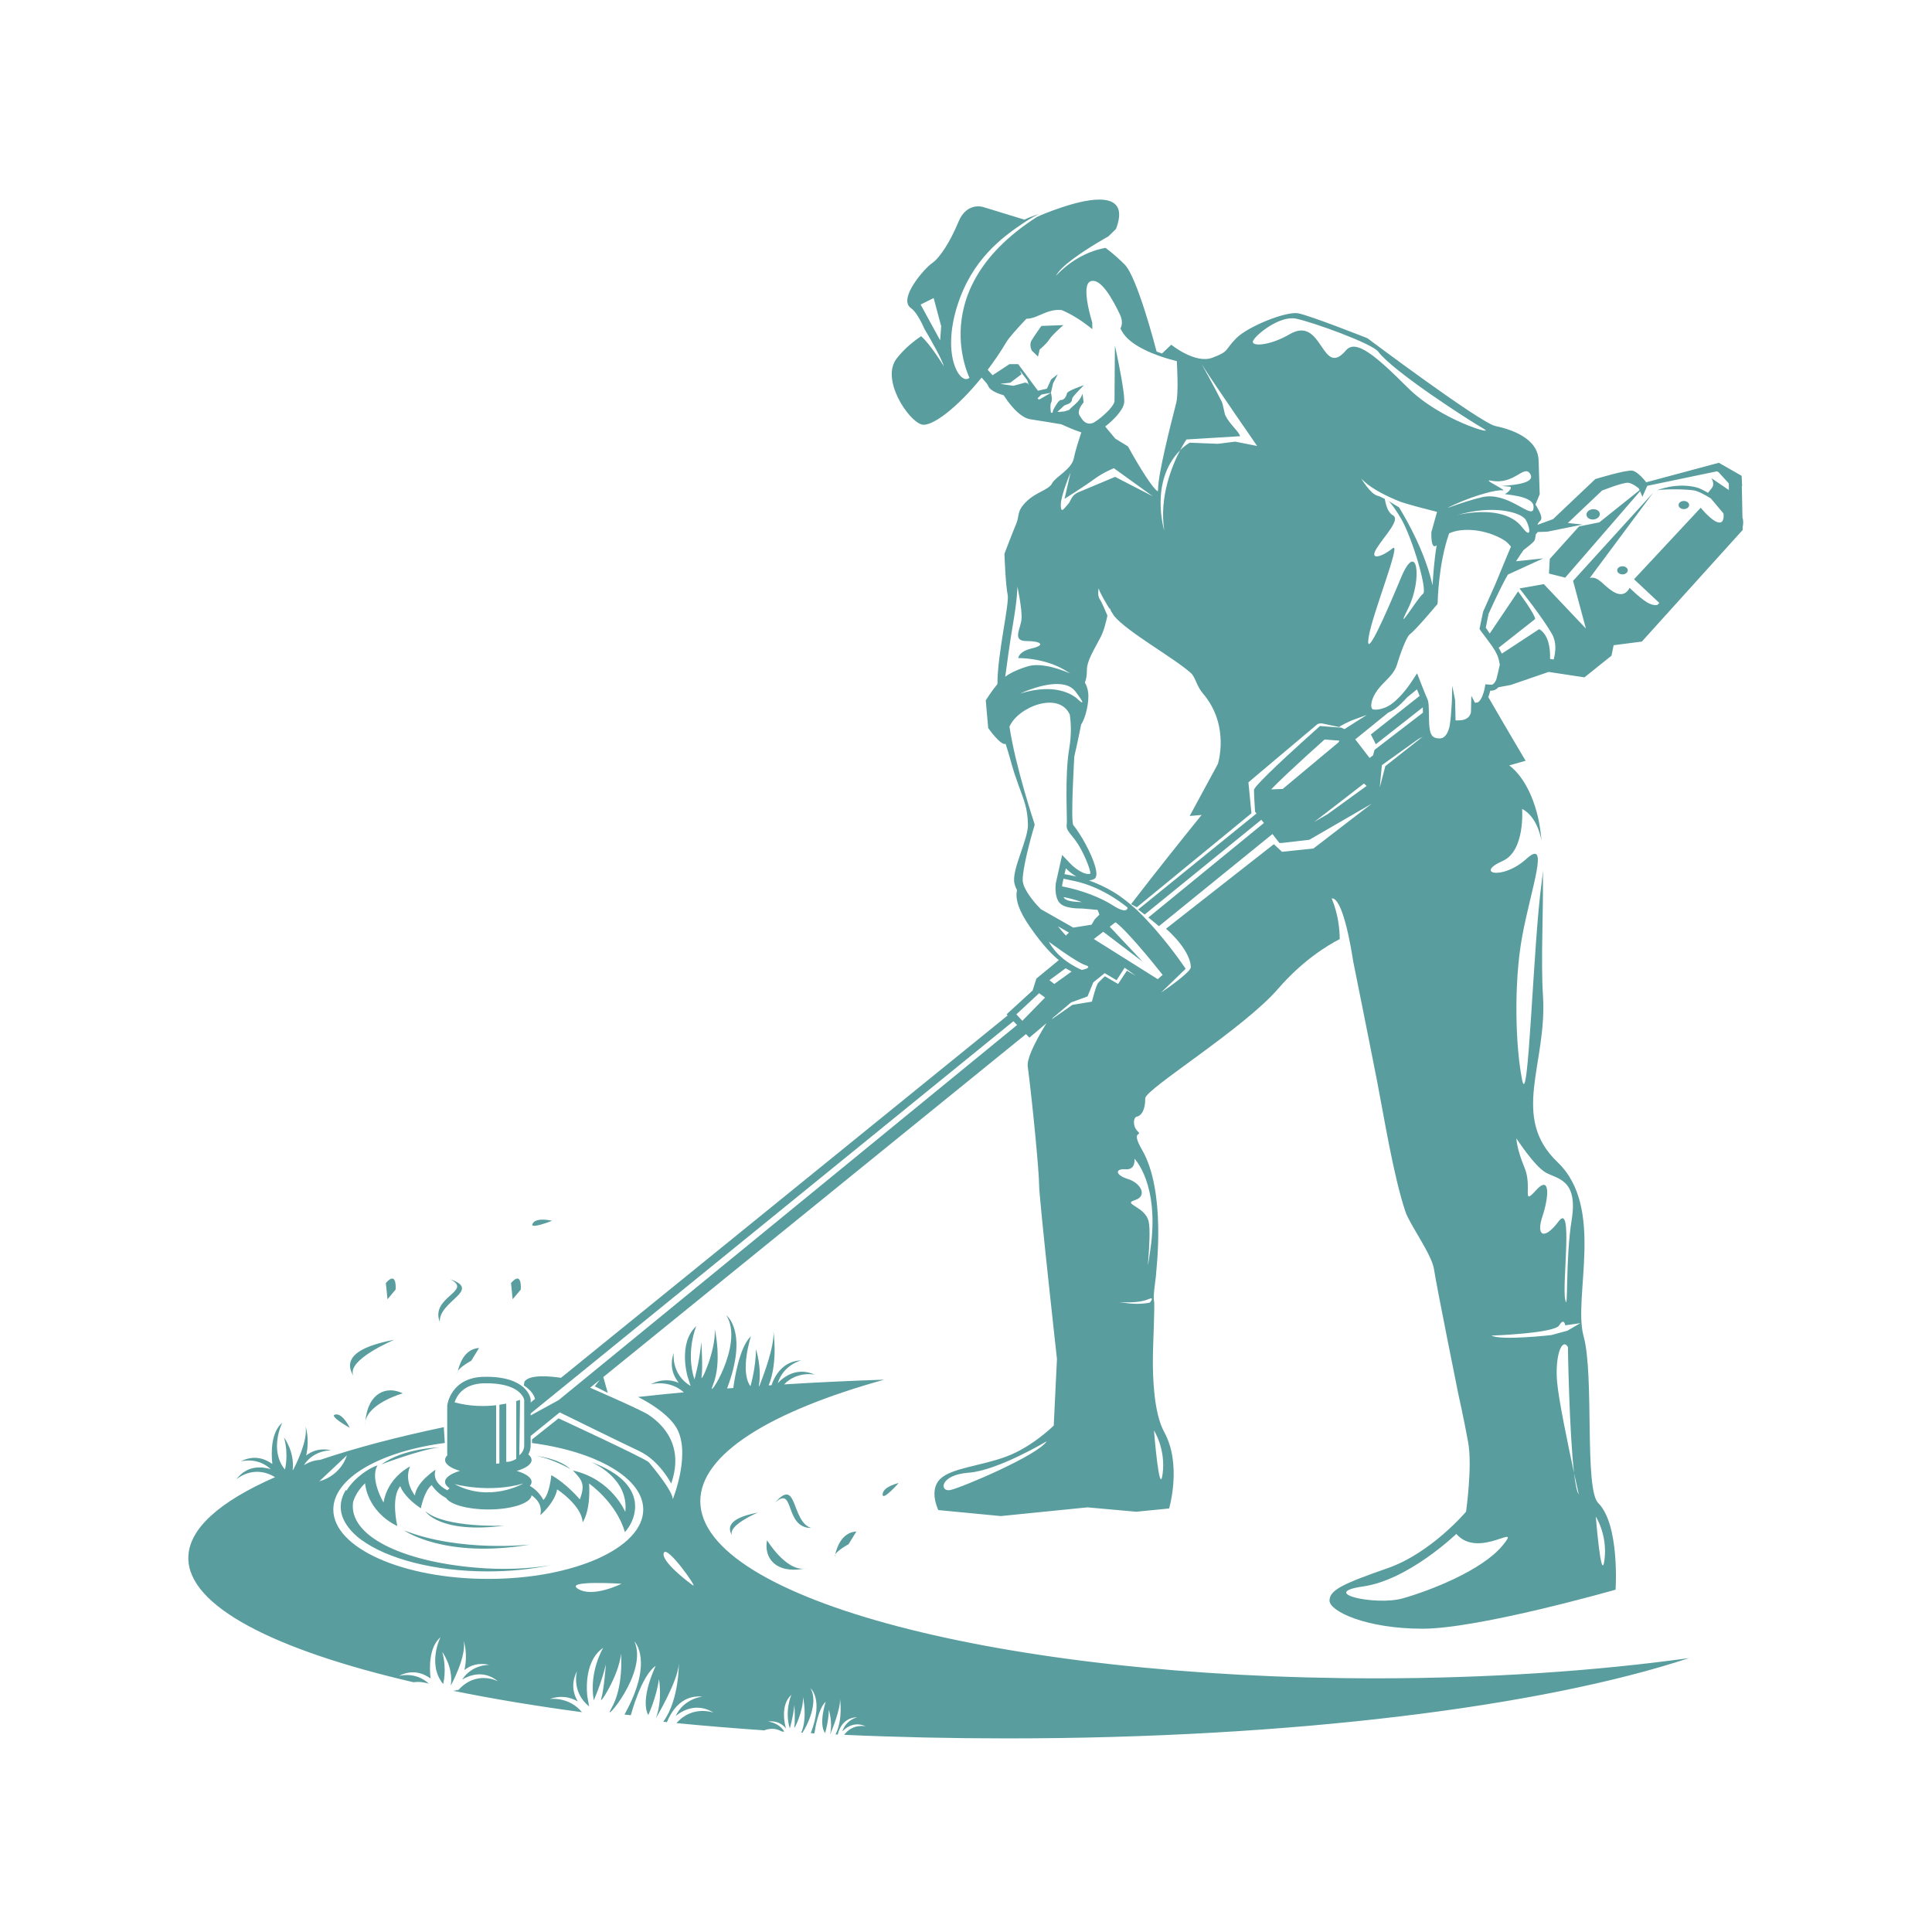 <svg xmlns="http://www.w3.org/2000/svg" xmlns:xlink="http://www.w3.org/1999/xlink" width="200" viewBox="0 0 150 150" height="200" preserveAspectRatio="xMidYMid meet"><defs><clipPath id="2fabfdef22"><path d="M 26 15 L 135.371 15 L 135.371 134 L 26 134 Z M 26 15 " clip-rule="nonzero"></path></clipPath><clipPath id="60f247efb5"><path d="M 14.621 94 L 132 94 L 132 135 L 14.621 135 Z M 14.621 94 " clip-rule="nonzero"></path></clipPath></defs><g clip-path="url(#2fabfdef22)"><path fill="#599d9e" d="M 35.551 106.449 C 35.523 106.496 35.508 106.539 35.508 106.578 C 35.508 106.66 35.516 106.594 35.551 106.449 Z M 80.098 26.418 C 79.871 26.789 80.117 27.227 80.117 27.227 L 80.59 27.684 L 80.723 27.129 C 80.723 27.129 81.227 26.73 81.48 26.336 C 81.734 25.949 82.562 25.242 82.562 25.242 L 80.855 25.305 C 80.855 25.309 80.324 26.039 80.098 26.418 Z M 45.805 132.988 C 45.812 132.996 45.816 133.004 45.824 133.012 L 45.82 132.984 Z M 39.156 118.453 C 39.156 118.453 34.531 118.652 33.016 117.324 C 33.016 117.324 34.066 119.102 39.156 118.453 Z M 29.633 113.688 C 29.633 113.688 32.586 112.562 34.098 112.375 C 34.098 112.375 31.309 112.441 29.633 113.688 Z M 28.348 110.629 C 28.352 110.539 28.359 110.457 28.367 110.375 C 28.352 110.457 28.344 110.539 28.348 110.629 Z M 41.176 119.918 C 41.176 119.918 35.75 120.539 31.375 118.82 C 31.375 118.82 34.488 121.047 41.176 119.918 Z M 123.727 40.332 C 124.012 40.305 124.23 40.109 124.211 39.887 C 124.191 39.668 123.941 39.512 123.656 39.535 C 123.371 39.562 123.152 39.762 123.176 39.98 C 123.195 40.203 123.441 40.359 123.727 40.332 Z M 130.734 39.527 C 130.961 39.527 131.145 39.383 131.145 39.211 C 131.145 39.035 130.961 38.895 130.734 38.895 C 130.508 38.895 130.324 39.035 130.324 39.211 C 130.324 39.383 130.508 39.527 130.734 39.527 Z M 125.969 43.965 C 125.742 43.965 125.559 44.105 125.559 44.277 C 125.559 44.453 125.742 44.594 125.969 44.594 C 126.195 44.594 126.379 44.453 126.379 44.277 C 126.379 44.105 126.195 43.965 125.969 43.965 Z M 135.285 40.191 L 135.234 37.73 C 135.25 37.742 135.258 37.75 135.258 37.75 L 135.219 36.941 L 133.449 35.93 L 127.812 37.445 C 127.812 37.445 127.199 36.625 126.738 36.543 C 126.273 36.457 123.859 37.195 123.859 37.195 L 120.578 40.305 L 119.371 40.75 C 119.41 40.633 119.465 40.531 119.543 40.477 C 119.879 40.223 119.457 39.633 119.293 39.297 C 119.273 39.262 119.242 39.223 119.207 39.18 L 119.543 38.371 C 119.543 38.371 119.477 36.523 119.457 35.766 C 119.418 33.996 117.27 33.324 116.094 33.074 C 114.914 32.82 106.164 26.258 106.164 26.258 C 106.164 26.258 101.707 24.492 100.781 24.324 C 99.855 24.156 96.91 25.332 95.984 26.258 C 95.062 27.184 95.48 27.266 94.133 27.773 C 92.789 28.277 90.938 26.762 90.938 26.762 L 90.219 27.445 C 90.086 27.398 89.941 27.348 89.797 27.293 C 89.707 26.949 88.297 21.516 87.32 20.539 C 86.992 20.211 86.469 19.715 85.836 19.246 C 85.504 19.305 85.188 19.387 84.895 19.488 C 83.102 20.109 81.992 21.41 81.992 21.41 C 82.34 20.656 84.148 19.484 85.23 18.832 C 85.676 18.562 86 18.383 86.051 18.355 C 86.422 17.992 86.645 17.777 86.645 17.777 C 87.695 15.027 85.184 15.25 82.906 15.949 C 82.32 16.129 81.266 16.484 80.496 16.852 C 75.781 19.871 74.637 23.273 74.582 25.762 C 74.57 26.363 74.617 26.91 74.699 27.387 C 74.895 28.582 75.27 29.328 75.27 29.328 C 74.578 29.957 73.062 27.66 74.34 23.691 C 75.473 20.152 77.789 18.434 79.434 17.332 C 79.543 17.258 79.652 17.188 79.754 17.121 C 80.09 16.914 80.391 16.746 80.648 16.617 C 80.234 16.754 79.805 16.914 79.539 17.055 L 76.336 16.074 C 76.336 16.074 75.066 15.652 74.418 17.215 C 73.773 18.777 72.953 20.039 72.367 20.43 C 71.785 20.82 69.688 23.207 70.727 23.922 C 71.086 24.168 71.461 24.828 71.801 25.586 C 72.289 26.406 73.125 27.871 73.281 28.445 C 73.281 28.445 72.281 26.777 71.516 26.102 C 70.918 26.504 70.199 27.082 69.613 27.84 C 68.367 29.453 70.516 32.668 71.559 32.957 C 72.328 33.172 74.305 31.672 76.211 29.316 C 76.449 29.574 76.664 29.82 76.707 29.922 C 76.793 30.219 77.203 30.48 77.93 30.691 C 78.211 31.137 79.105 32.43 80.012 32.555 C 80.789 32.668 82.121 32.895 82.395 32.941 C 82.613 33.039 83.355 33.379 83.953 33.57 C 83.805 34.02 83.492 34.969 83.367 35.594 C 83.199 36.438 81.938 37.023 81.684 37.527 C 81.434 38.035 80.426 38.203 79.668 38.961 C 78.91 39.715 79.16 40.055 78.91 40.641 C 78.656 41.23 77.984 42.996 77.984 42.996 C 77.984 42.996 78.07 45.418 78.234 46.172 C 78.387 46.855 77.434 50.773 77.441 53.105 C 76.906 53.766 76.535 54.375 76.535 54.375 L 76.723 56.52 C 76.723 56.52 77.668 57.887 78.078 57.758 C 78.352 58.578 78.551 59.418 78.762 60.055 C 78.883 60.414 78.988 60.719 79.086 60.988 C 79.543 62.25 79.777 62.75 79.809 64.023 C 79.824 64.605 79.488 65.512 79.188 66.395 C 78.922 67.176 78.688 67.938 78.738 68.445 C 78.762 68.66 78.844 68.883 78.961 69.113 C 78.805 69.836 79.117 70.734 79.949 71.938 C 80.992 73.445 81.758 74.188 82.207 74.543 L 80.465 75.977 L 80.172 76.902 L 78.152 78.75 L 78.234 78.84 L 43.555 106.973 C 42.879 106.871 41.117 106.664 40.715 107.273 L 40.672 107.566 C 40.672 107.566 41.406 108.008 41.535 108.613 L 41.203 108.887 L 41.203 108.664 C 41.203 108.652 41.203 108.641 41.199 108.629 C 41.191 108.555 40.918 106.832 37.582 106.895 C 34.988 106.941 34.73 109.078 34.727 109.098 C 34.723 109.105 34.723 109.117 34.723 109.125 L 34.723 112.91 C 34.723 112.934 34.73 112.957 34.738 112.98 C 34.621 113.098 34.555 113.219 34.555 113.348 C 34.555 113.688 35.004 113.992 35.711 114.199 C 35.004 114.406 34.555 114.711 34.555 115.051 C 34.555 115.234 34.684 115.402 34.91 115.555 C 34.84 115.605 34.781 115.656 34.73 115.707 C 34.133 115.391 33.582 114.883 33.812 114.109 C 33.812 114.109 32.316 115.07 32.215 116.113 C 32.215 116.113 31.332 115.043 31.836 113.855 C 31.836 113.855 30.113 114.676 29.777 116.652 C 29.777 116.652 28.684 114.816 29.312 113.773 C 28.805 113.902 27.551 114.656 26.902 115.734 C 26.871 115.711 26.852 115.688 26.859 115.668 C 26.598 116.09 26.453 116.531 26.453 116.988 C 26.453 117.641 26.742 118.262 27.258 118.836 C 27.266 118.844 27.273 118.855 27.281 118.863 C 27.316 118.902 27.352 118.938 27.391 118.977 C 27.586 119.18 27.816 119.383 28.094 119.586 C 28.094 119.586 28.082 119.574 28.066 119.559 C 30.062 121.023 33.707 122.004 37.875 122.004 C 39.609 122.004 41.254 121.832 42.727 121.527 C 40.988 121.812 39.004 121.891 36.934 121.711 C 31.191 121.223 27.039 119.238 27.414 116.617 C 27.457 116.473 27.512 116.328 27.586 116.18 C 27.75 115.844 27.996 115.5 28.344 115.156 C 28.344 115.156 28.449 117.301 30.848 118.484 C 30.848 118.484 30.32 116.285 31.078 115.383 C 31.078 115.383 31.289 116.172 32.676 117.105 C 32.676 117.105 32.93 115.75 33.52 115.297 C 33.52 115.297 33.871 115.906 34.633 116.305 C 34.961 116.812 36.305 117.195 37.914 117.195 C 39.738 117.195 41.223 116.703 41.27 116.094 C 41.73 116.41 42.125 116.906 41.945 117.641 C 41.945 117.641 43.055 116.707 43.258 115.637 C 43.258 115.637 45.172 116.879 45.234 118.191 C 45.234 118.191 45.863 117.387 45.738 115.184 C 45.738 115.184 47.852 116.645 48.516 118.953 C 48.625 118.836 48.742 118.684 48.852 118.508 C 49.148 118.027 49.387 117.352 49.289 116.621 C 49.152 115.637 48.41 114.551 46.387 113.707 C 46.23 113.641 46.07 113.574 45.898 113.516 C 45.898 113.516 48.102 114.41 48.504 116.371 C 48.57 116.68 48.59 117.02 48.547 117.387 C 48.547 117.387 47.508 114.848 44.477 114.168 C 45.203 114.91 45.457 115.246 45.016 116.414 C 45.016 116.414 44.027 115.215 42.805 114.531 C 42.805 114.531 42.672 116.004 42.188 116.457 C 42.188 116.457 41.855 115.758 41.137 115.367 C 41.223 115.266 41.273 115.164 41.273 115.055 C 41.273 114.715 40.824 114.41 40.117 114.203 C 40.824 113.996 41.273 113.691 41.273 113.352 C 41.273 113.199 41.184 113.055 41.02 112.922 C 41.086 112.801 41.129 112.688 41.156 112.586 C 41.191 112.438 41.199 112.32 41.199 112.266 C 41.199 112.254 41.199 112.242 41.199 112.234 L 41.199 112.027 C 41.199 112.027 41.203 112.027 41.207 112.027 L 41.207 111.855 L 41.199 111.863 L 41.199 111.488 L 43.457 109.656 C 44.656 110.246 48.301 112.031 49.629 112.66 C 51.227 113.418 52.109 115.184 52.109 115.184 C 53.289 111.82 50.891 110.219 50.344 109.84 C 50.086 109.664 48.98 109.148 47.883 108.656 C 47.344 108.414 46.805 108.176 46.371 107.984 C 46.156 107.891 45.969 107.809 45.816 107.742 L 46.559 107.141 L 46.18 107.633 L 47.188 108.141 L 47.148 108.004 L 46.84 106.914 L 79.656 80.289 L 79.922 80.562 L 81.246 79.441 C 80.285 81.016 79.719 82.223 79.793 82.789 C 80.172 85.691 80.676 90.992 80.676 92.004 C 80.676 93.012 82.062 105.508 82.062 105.508 L 81.812 110.68 C 81.812 110.68 80.172 112.32 78.152 113.078 C 76.133 113.836 73.863 113.961 72.98 114.844 C 72.098 115.727 72.852 117.242 72.852 117.242 L 77.703 117.707 L 84.434 117.031 L 88.219 117.371 L 90.77 117.117 C 90.77 117.117 91.781 113.711 90.391 111.188 C 89.566 109.68 89.508 106.895 89.508 105.633 C 89.508 104.371 89.68 101.301 89.594 100.965 C 89.508 100.629 89.762 99.113 89.762 98.859 C 89.762 98.609 90.555 92.531 88.668 89.27 C 87.742 87.672 88.754 88.258 88.332 87.84 C 87.91 87.418 88 86.754 88.246 86.703 C 88.566 86.641 88.918 86.281 88.918 85.273 C 88.918 84.559 96.535 79.887 99.227 76.773 C 101.129 74.574 103.051 73.406 104.016 72.91 C 104.012 72.188 103.91 71 103.391 69.75 C 104.238 69.68 104.879 73.438 105.062 74.641 C 105.613 77.395 106.578 82.172 106.922 83.969 C 107.43 86.574 108.184 91.285 109.113 94.062 C 109.453 95.086 111.172 97.387 111.34 98.566 C 111.508 99.742 113.234 108.281 113.234 108.281 C 113.234 108.281 113.652 110.133 113.988 111.984 C 114.328 113.836 113.824 117.367 113.824 117.367 C 113.824 117.367 111.129 120.562 107.766 121.742 C 104.402 122.918 103.223 123.422 103.223 124.266 C 103.223 125.105 106.082 126.453 110.457 126.453 C 114.832 126.453 125.434 123.422 125.434 123.422 C 125.434 123.422 125.77 118.375 124.086 116.695 C 122.988 115.598 123.793 106.766 122.949 103.738 C 122.109 100.707 124.633 93.766 120.93 90.234 C 117.23 86.699 120.133 82.621 119.797 77.32 C 119.617 74.48 119.844 70.715 119.789 67.555 C 119.77 67.859 119.738 68.184 119.691 68.531 C 119.02 73.41 118.68 86.363 118.176 83.84 C 117.672 81.316 117.504 76.438 118.176 72.738 C 118.848 69.035 120.363 64.996 118.512 66.68 C 116.66 68.363 114.457 67.82 116.66 66.848 C 118.43 66.07 118.176 62.809 118.176 62.809 C 118.176 62.809 119.281 63.238 119.68 65.242 C 119.621 64.594 119.535 64 119.418 63.484 C 118.801 60.824 117.605 59.738 117.176 59.426 L 118.449 59.066 C 118.449 59.066 117.082 56.773 115.551 54.121 C 115.562 54.098 115.57 54.07 115.582 54.043 C 115.594 54.004 115.609 53.965 115.617 53.93 C 115.633 53.883 115.645 53.844 115.656 53.805 C 115.684 53.695 115.699 53.621 115.699 53.621 C 115.723 53.625 115.746 53.625 115.766 53.625 C 115.777 53.625 115.785 53.625 115.793 53.625 C 115.816 53.621 115.832 53.621 115.852 53.617 C 115.871 53.617 115.891 53.613 115.91 53.609 C 115.926 53.605 115.945 53.602 115.961 53.598 C 115.98 53.594 115.996 53.586 116.016 53.582 C 116.031 53.574 116.047 53.57 116.062 53.562 C 116.078 53.555 116.094 53.547 116.109 53.539 C 116.125 53.531 116.141 53.523 116.152 53.516 C 116.168 53.504 116.184 53.496 116.195 53.484 C 116.207 53.477 116.223 53.465 116.234 53.457 C 116.246 53.445 116.258 53.434 116.273 53.422 C 116.285 53.414 116.297 53.402 116.305 53.391 C 116.316 53.379 116.324 53.371 116.336 53.359 L 117.293 53.18 L 120.238 52.168 L 123.016 52.59 L 125.117 50.906 L 125.281 50.094 L 127.473 49.812 L 135.301 41.145 L 135.297 40.93 C 135.344 40.719 135.375 40.441 135.285 40.191 Z M 72.992 26.422 L 71.477 23.645 L 72.488 23.141 L 73.074 25.328 Z M 40.629 115.18 C 40.629 115.18 38.023 116.695 35.289 115.223 C 35.285 115.223 37.938 115.957 40.629 115.18 Z M 40.656 112.5 C 40.641 112.551 40.621 112.605 40.59 112.66 C 40.547 112.738 40.492 112.82 40.418 112.898 C 40.391 112.93 40.355 112.961 40.316 112.992 L 40.324 112.559 L 40.324 112.453 L 40.328 112.16 L 40.332 111.949 L 40.332 111.926 L 40.363 109.711 L 40.363 109.562 L 40.375 108.684 C 40.375 108.684 40.27 108.723 40.082 108.781 L 40.082 113.266 C 40.082 113.266 39.703 113.52 39.305 113.496 L 39.305 108.977 C 39.141 109.008 38.965 109.039 38.773 109.066 L 38.773 113.621 L 38.52 113.641 L 38.52 109.102 C 37.629 109.203 36.492 109.203 35.293 108.879 C 35.449 108.391 35.961 107.43 37.59 107.398 C 40.332 107.348 40.668 108.543 40.699 108.684 L 40.699 112.238 C 40.699 112.246 40.699 112.25 40.699 112.258 C 40.699 112.258 40.699 112.359 40.656 112.5 Z M 43.375 108.703 L 42.012 109.449 L 41.203 109.895 L 41.203 109.738 L 41.453 109.535 L 78.68 79.289 L 78.965 79.582 Z M 79.402 79.227 L 79.371 79.258 L 79.371 79.254 L 79.094 78.953 L 78.91 78.754 L 80.676 77.113 L 81.039 77.375 L 81.141 77.449 Z M 73.777 115.688 C 72.934 115.852 72.934 114.508 75.207 114.34 C 77.477 114.172 81.266 111.898 81.266 111.898 C 80.59 112.992 74.617 115.516 73.777 115.688 Z M 90.266 114.426 C 90.016 116.359 89.594 111.059 89.594 111.059 C 89.594 111.059 90.52 112.488 90.266 114.426 Z M 124.57 121.113 C 124.32 123.047 123.898 117.746 123.898 117.746 C 123.898 117.746 124.824 119.176 124.57 121.113 Z M 115.758 37.316 C 117.566 37.676 118.297 36.055 118.789 36.77 C 119.543 37.875 115.211 37.652 117.168 37.777 C 117.52 37.801 117.09 38.238 116.883 38.336 C 116.871 38.34 116.863 38.344 116.852 38.348 C 116.664 38.41 118.996 38.438 119.062 39.293 C 119.07 39.414 119.062 39.504 119.043 39.566 C 119.039 39.578 119.035 39.586 119.031 39.598 C 118.762 40.164 117.012 38.164 115.086 38.598 C 113.43 38.973 111.43 39.859 112.941 39.164 C 113.766 38.789 114.637 38.48 115.344 38.289 C 115.934 38.125 116.414 38.043 116.645 38.07 C 117.148 38.137 114.965 37.16 115.758 37.316 Z M 118.551 41.332 C 118.547 41.328 118.539 41.324 118.535 41.32 C 118.48 41.281 118.422 41.227 118.348 41.145 C 118.301 41.09 118.254 41.031 118.195 40.957 C 118.141 40.883 118.078 40.812 118.016 40.746 C 117.719 40.43 117.352 40.207 116.957 40.055 C 116.227 39.777 115.395 39.73 114.691 39.77 C 114.551 39.777 114.418 39.789 114.289 39.801 C 113.621 39.867 113.148 39.992 113.148 39.992 C 113.828 39.785 114.484 39.668 115.098 39.617 C 115.238 39.605 115.379 39.598 115.516 39.594 C 115.516 39.594 115.52 39.594 115.523 39.594 C 117.074 39.543 118.25 39.938 118.492 40.414 C 118.523 40.473 118.551 40.535 118.578 40.598 C 118.594 40.637 118.609 40.68 118.625 40.715 C 118.684 40.879 118.723 41.031 118.734 41.148 C 118.754 41.328 118.695 41.422 118.551 41.332 Z M 97.293 26.453 C 97.512 25.98 99.352 24.488 100.613 24.738 C 101.875 24.992 106.523 26.66 107.008 27.305 C 108.145 28.82 113.863 32.523 115.211 33.301 C 116.195 33.867 111.824 32.625 109.301 30.102 C 106.777 27.578 105.258 26.312 104.504 27.199 C 102.59 29.449 102.715 24.434 100.129 25.949 C 98.547 26.875 97.07 26.926 97.293 26.453 Z M 111.543 42.336 C 111.375 43.301 111.277 44.535 111.223 45.441 C 110.648 42.895 109.297 40.5 108.621 39.391 C 108.352 39.223 108.078 39.059 107.832 38.914 C 108.047 39.145 108.359 39.547 108.777 40.262 C 109.66 41.777 110.859 45.855 110.48 46.109 C 110.102 46.359 108.188 49.516 109.324 47.246 C 110.461 44.973 110.039 41.82 108.777 44.848 C 107.516 47.875 106 51.281 106.254 49.516 C 106.504 47.75 108.871 41.945 108.113 42.574 C 107.359 43.207 106.254 43.586 106.883 42.574 C 107.516 41.566 108.746 40.355 108.145 40.008 C 107.684 39.742 107.57 39.023 107.516 38.738 C 107.273 38.609 107.082 38.52 106.969 38.496 C 106.398 38.367 105.684 37.148 105.684 37.148 C 106.281 37.812 107.348 38.367 108.227 38.75 C 108.223 38.742 108.223 38.742 108.23 38.746 C 108.234 38.75 108.242 38.754 108.246 38.758 C 108.426 38.836 108.602 38.906 108.758 38.969 C 109.5 39.215 110.824 39.555 111.578 39.742 L 111.555 39.797 L 111.133 41.312 C 111.133 41.312 111.059 42.758 111.543 42.336 Z M 111.164 46.699 C 111.164 46.699 111.133 46.738 111.078 46.801 C 111.133 46.734 111.164 46.699 111.164 46.699 Z M 106.188 55.352 C 106.184 55.344 106.176 55.34 106.172 55.336 C 106.168 55.332 106.168 55.332 106.168 55.332 C 106.168 55.332 106.168 55.332 106.172 55.336 C 106.176 55.34 106.184 55.344 106.188 55.352 Z M 92.117 34.121 L 96.281 33.867 C 96.18 33.488 95.477 32.945 95.145 32.27 C 95.055 32.078 94.953 31.371 94.852 31.176 C 94.133 29.75 93.293 28.273 93.293 28.273 C 94.324 29.895 97.605 34.625 97.605 34.625 L 95.902 34.289 L 94.555 34.457 L 92.367 34.371 C 92.086 34.543 91.84 34.738 91.625 34.957 C 90.988 36.176 89.996 38.578 90.391 41.188 C 90.391 41.188 89.227 37.398 91.625 34.957 C 91.906 34.426 92.117 34.121 92.117 34.121 Z M 79.793 29.766 L 79.594 29.703 L 78.68 29.953 L 77.738 29.816 C 77.723 29.809 77.707 29.805 77.691 29.797 L 78.434 29.715 L 79.309 29.055 L 79.176 28.754 C 79.418 29.078 79.695 29.449 79.734 29.488 C 79.766 29.523 79.82 29.711 79.879 29.914 Z M 83.82 32.258 C 83.57 31.848 84.133 31.242 84.133 31.242 L 84.043 30.559 C 84.043 30.559 83.961 30.949 83.512 31.348 C 83.246 31.582 83.082 31.738 82.996 31.832 L 82.621 31.945 L 82.266 31.977 L 82.312 31.992 L 82.098 31.965 C 82.316 31.797 82.574 31.516 82.66 31.465 C 82.766 31.402 83.234 31.367 83.238 30.961 C 83.238 30.805 84.16 29.906 84.16 29.906 C 84.16 29.906 82.895 30.324 82.844 30.531 C 82.793 30.73 82.664 31.062 82.363 31.059 C 82.172 31.055 81.832 31.723 81.77 31.832 L 81.711 32.055 C 81.672 32.051 81.633 32.043 81.594 32.035 C 81.566 31.844 81.516 31.418 81.613 31.25 C 81.738 31.027 81.594 30.496 81.594 30.496 L 80.676 31.027 L 80.551 30.934 L 80.852 30.633 L 81.594 30.496 L 81.758 29.77 L 82.129 29.055 L 81.613 29.457 L 81.281 30.176 L 80.586 30.336 L 79.051 28.27 L 78.375 28.27 L 77.062 29.133 C 76.957 29.008 76.832 28.871 76.684 28.711 C 77.191 28.039 77.688 27.312 78.145 26.543 C 78.324 26.238 78.906 25.578 79.688 24.75 C 80.164 24.75 80.586 24.516 81.062 24.32 C 81.461 24.156 81.898 24.02 82.43 24.074 C 83.238 24.418 83.961 24.891 84.551 25.352 C 84.598 25.387 84.637 25.422 84.68 25.453 C 84.727 25.488 84.766 25.523 84.809 25.559 L 84.801 25.035 L 84.797 25.035 C 84.797 25.035 84.742 24.852 84.668 24.578 C 84.625 24.418 84.578 24.227 84.531 24.023 C 84.34 23.156 84.188 22.016 84.672 21.84 C 85.473 21.543 86.398 23.27 86.945 24.402 C 87.094 24.719 87.125 24.973 87.094 25.184 C 87.086 25.246 87.07 25.301 87.051 25.355 C 87.035 25.41 87.012 25.457 86.988 25.5 C 87.02 25.562 87.055 25.621 87.086 25.68 C 87.402 26.293 88.102 26.781 88.855 27.152 C 89.246 27.348 89.648 27.508 90.016 27.637 C 90.633 27.855 91.16 27.988 91.367 28.035 C 91.395 28.496 91.504 30.512 91.324 31.27 C 91.312 31.324 91.277 31.449 91.234 31.629 C 90.906 32.91 89.91 36.809 89.91 38 C 89.91 38.078 89.902 38.121 89.895 38.141 C 89.582 38.043 88.469 36.297 87.594 34.691 L 87.578 34.66 L 86.59 34.055 L 85.805 33.113 C 85.809 33.113 85.809 33.109 85.812 33.109 C 86.32 32.723 87.199 31.895 87.281 31.266 C 87.301 31.082 87.273 30.73 87.215 30.305 C 87.055 29.105 86.664 27.297 86.562 26.824 L 86.547 28.645 L 86.531 30.957 L 86.531 30.992 C 86.531 31.066 86.535 31.129 86.527 31.168 C 86.488 31.492 85.871 32.117 85.324 32.531 C 85.289 32.559 85.254 32.582 85.223 32.609 C 85.188 32.633 85.152 32.656 85.117 32.68 C 85.031 32.738 84.949 32.793 84.871 32.832 C 84.73 32.883 84.609 32.898 84.504 32.883 C 84.191 32.84 84.004 32.559 83.82 32.258 Z M 83.117 36.688 L 82.652 38.727 C 82.652 38.727 84.293 37.695 84.965 37.191 C 85.641 36.688 86.48 36.352 86.48 36.352 L 89.508 38.535 L 86.578 37.023 C 86.578 37.023 84.316 37.969 83.727 38.219 C 83.137 38.473 83.16 38.914 82.906 39.164 C 82.652 39.418 82.359 39.965 82.359 39.207 C 82.359 38.453 83.117 36.688 83.117 36.688 Z M 83.875 54.461 C 83.809 54.41 83.746 54.355 83.746 54.355 C 83.746 54.355 83.645 54.234 83.43 54.09 C 83.289 53.992 83.102 53.887 82.863 53.789 C 82.441 53.617 81.863 53.48 81.102 53.504 C 80.559 53.523 79.93 53.621 79.203 53.848 C 79.203 53.848 81.281 52.852 82.648 53.168 C 82.887 53.223 83.102 53.316 83.281 53.465 C 83.359 53.527 83.43 53.598 83.492 53.68 C 83.523 53.719 83.543 53.75 83.57 53.785 C 83.594 53.812 83.617 53.844 83.637 53.875 C 84.219 54.664 84.035 54.582 83.875 54.461 Z M 78.047 52.543 C 78.047 52.543 78.055 52.496 78.066 52.406 C 78.137 51.859 78.406 49.828 78.68 48.254 C 78.992 46.426 78.992 45.543 78.992 45.543 C 78.992 45.543 79.371 47.309 79.309 48.066 C 79.246 48.824 78.551 49.77 79.688 49.77 C 80.824 49.77 81.203 50.086 80.129 50.336 C 79.059 50.59 79.059 51.094 79.059 51.094 C 79.059 51.094 79.746 51.078 80.656 51.27 C 81 51.344 81.379 51.445 81.762 51.59 C 82.164 51.742 82.574 51.945 82.965 52.207 C 83.008 52.238 83.051 52.262 83.094 52.293 C 83.094 52.293 82.906 52.203 82.605 52.094 C 82.5 52.051 82.375 52.008 82.242 51.965 C 81.953 51.871 81.613 51.773 81.258 51.711 C 80.781 51.625 80.289 51.602 79.867 51.715 C 79.852 51.719 79.832 51.719 79.816 51.727 C 78.551 52.105 78.047 52.543 78.047 52.543 Z M 80.812 70.59 C 80.414 70.199 79.852 69.527 79.574 68.949 C 79.523 68.84 79.48 68.734 79.453 68.637 C 79.434 68.566 79.418 68.5 79.41 68.438 C 79.406 68.402 79.402 68.355 79.402 68.312 C 79.395 67.48 79.93 65.371 80.293 64.172 L 80.332 64.039 L 80.301 63.906 C 80.285 63.848 78.852 59.582 78.375 56.418 C 79.031 54.879 82.223 53.625 83.062 55.488 C 83.145 56.125 83.211 56.949 83.008 58.16 C 82.652 60.285 82.875 63.617 82.824 63.984 C 82.73 64.535 83.184 64.707 83.758 65.637 C 84.113 66.219 84.66 67.426 84.656 67.828 C 84.605 67.848 84.551 67.855 84.488 67.855 C 84.02 67.855 83.359 67.324 83.117 67.066 L 82.465 66.379 L 82.258 67.301 L 82.145 67.805 L 82.07 68.137 L 81.977 68.555 L 81.973 68.582 L 81.969 68.605 C 81.965 68.645 81.961 68.695 81.957 68.742 C 81.941 68.965 81.941 69.273 82.012 69.566 C 82.074 69.832 82.195 70.078 82.422 70.234 C 82.789 70.488 83.492 70.539 84.02 70.539 L 84.055 70.539 L 84.824 70.609 L 85.215 70.645 C 85.277 70.781 85.328 70.918 85.355 71.016 C 85.285 71.09 85.203 71.176 85.156 71.215 C 85.016 71.32 84.934 71.469 84.855 71.613 C 84.824 71.664 84.777 71.75 84.746 71.793 C 84.473 71.84 83.77 71.953 83.398 72.008 C 83.379 72.012 83.352 72.016 83.332 72.02 L 81.398 70.922 Z M 82.461 68.82 C 82.465 68.727 82.473 68.664 82.473 68.664 L 82.57 68.223 C 82.871 68.285 83.172 68.348 83.473 68.414 C 85.754 68.914 87.543 70.465 87.543 70.465 C 87.543 70.465 87.574 71.051 86.375 70.277 C 85.539 69.734 84.016 69.105 82.461 68.82 Z M 83.984 70.035 C 83.965 70.035 83.941 70.035 83.914 70.035 L 83.91 70.035 C 83.871 70.031 83.828 70.031 83.781 70.031 C 83.77 70.031 83.762 70.031 83.754 70.027 C 83.703 70.027 83.652 70.023 83.602 70.02 C 83.59 70.016 83.578 70.016 83.57 70.016 C 83.512 70.012 83.457 70.008 83.398 70 C 83.391 70 83.387 70 83.379 70 C 83.324 69.992 83.266 69.984 83.211 69.977 L 83.191 69.973 C 83.133 69.965 83.078 69.953 83.027 69.941 C 83.016 69.938 83.008 69.938 82.996 69.934 C 82.945 69.918 82.895 69.902 82.852 69.887 C 82.844 69.883 82.836 69.883 82.828 69.879 C 82.785 69.859 82.742 69.84 82.707 69.816 C 82.652 69.777 82.609 69.719 82.574 69.648 C 83 69.727 83.477 69.852 83.984 70.035 Z M 82.648 67.871 L 82.754 67.414 C 82.754 67.414 82.758 67.418 82.766 67.426 C 82.766 67.43 82.77 67.434 82.773 67.434 C 82.781 67.441 82.789 67.453 82.801 67.461 C 82.809 67.469 82.812 67.477 82.82 67.48 C 82.832 67.492 82.844 67.504 82.859 67.52 C 82.867 67.527 82.879 67.535 82.887 67.543 C 82.902 67.559 82.922 67.574 82.941 67.594 C 82.953 67.602 82.965 67.613 82.973 67.621 C 83 67.648 83.031 67.672 83.062 67.699 C 83.066 67.703 83.074 67.707 83.078 67.711 C 83.117 67.742 83.156 67.773 83.199 67.805 C 83.211 67.812 83.223 67.824 83.234 67.832 C 83.266 67.855 83.297 67.879 83.332 67.902 C 83.348 67.914 83.363 67.926 83.379 67.938 C 83.41 67.957 83.445 67.98 83.477 68 C 83.492 68.012 83.512 68.023 83.531 68.035 C 83.547 68.043 83.559 68.051 83.57 68.059 C 83.25 67.98 82.941 67.918 82.648 67.871 Z M 82.992 72.406 L 82.754 72.637 C 82.582 72.453 82.375 72.215 82.137 71.918 Z M 81.434 73.117 C 81.434 73.117 81.891 73.453 82.449 73.844 C 82.613 73.957 82.785 74.074 82.957 74.191 C 83.152 74.316 83.344 74.441 83.523 74.551 C 83.75 74.688 83.957 74.805 84.117 74.875 C 84.168 74.895 84.211 74.914 84.25 74.926 C 84.266 74.93 84.273 74.934 84.285 74.938 C 84.414 74.98 84.477 75.023 84.492 75.062 C 84.516 75.129 84.41 75.184 84.289 75.227 C 84.188 75.262 84.074 75.285 84.027 75.297 C 84.008 75.301 84 75.305 84 75.305 C 84 75.305 83.895 75.266 83.734 75.188 C 83.582 75.113 83.375 75.004 83.145 74.859 C 83.02 74.781 82.891 74.695 82.754 74.594 C 82.629 74.504 82.504 74.402 82.379 74.293 C 82.023 73.977 81.684 73.586 81.434 73.117 Z M 81.477 76.102 L 82.738 75.176 L 82.746 75.18 L 83.199 75.43 L 81.855 76.395 L 81.547 76.156 Z M 89.277 101.129 C 89.277 101.129 88.543 101.332 87.355 101.16 C 86.031 100.973 88.121 101.32 89.133 100.879 C 89.707 100.625 89.277 101.129 89.277 101.129 Z M 88.078 89.961 C 88.078 89.961 90.066 91.949 89.309 97.059 C 88.848 100.191 89.438 96.051 89.184 94.852 C 88.93 93.652 87.102 93.496 88.109 93.18 C 89.117 92.863 88.582 91.855 87.574 91.539 C 86.562 91.223 86.562 90.719 87.387 90.781 C 88.207 90.848 88.078 89.961 88.078 89.961 Z M 87.492 75.363 L 86.809 76.395 L 85.785 75.797 C 85.785 75.797 85.43 76.121 85.262 76.312 C 85.094 76.5 84.777 77.766 84.777 77.766 L 83.262 78.016 L 81.664 79.133 L 81.758 79.012 L 83.16 77.828 L 84.434 77.363 L 84.883 76.27 L 85.766 75.555 L 86.691 76.102 L 87.32 75.133 L 88.176 75.758 Z M 87.086 74.262 L 86.172 73.688 L 85.836 73.477 L 85.504 73.27 L 85.277 73.129 L 84.926 72.906 L 85.656 72.34 L 85.961 72.574 L 86 72.605 L 86.473 72.961 L 86.777 73.195 L 87.617 73.832 L 88.711 74.664 L 87.797 73.688 L 87.09 72.938 L 86.836 72.668 L 86.41 72.211 L 86.344 72.148 L 86.16 71.949 L 86.605 71.605 C 86.637 71.625 86.668 71.648 86.703 71.676 C 86.758 71.719 86.82 71.77 86.883 71.828 C 87.02 71.949 87.172 72.094 87.336 72.262 C 87.418 72.348 87.504 72.434 87.59 72.531 C 87.812 72.766 88.047 73.027 88.281 73.293 C 89.121 74.25 89.953 75.293 90.195 75.598 C 90.242 75.652 90.266 75.684 90.266 75.684 L 90.262 75.691 L 89.887 76.023 Z M 101.973 65.879 L 99.535 66.133 L 98.902 65.543 L 90.531 72.105 C 91.688 73.121 92.453 74.293 92.453 75.094 C 92.453 75.457 90.699 76.688 90.246 76.996 C 90.18 77.043 90.141 77.07 90.141 77.07 L 90.59 76.633 L 91.891 75.375 L 92.055 75.219 C 92.055 75.219 91.172 73.875 89.836 72.32 C 89.785 72.266 89.734 72.207 89.688 72.148 C 89.625 72.082 89.566 72.012 89.504 71.941 C 89.336 71.754 89.164 71.566 88.988 71.379 C 88.906 71.293 88.824 71.203 88.738 71.117 C 88.625 71 88.508 70.883 88.391 70.77 C 88.387 70.766 88.387 70.762 88.383 70.758 C 88.352 70.73 88.324 70.703 88.297 70.676 L 88.293 70.676 C 88.129 70.523 87.965 70.375 87.793 70.234 C 87.746 70.191 87.699 70.152 87.648 70.113 C 87.25 69.785 86.84 69.484 86.426 69.238 C 85.785 68.859 85.152 68.574 84.539 68.355 C 84.551 68.355 84.566 68.352 84.578 68.352 C 84.586 68.352 84.594 68.352 84.602 68.352 C 84.656 68.344 84.707 68.332 84.762 68.316 C 84.773 68.316 84.785 68.312 84.801 68.305 C 84.855 68.289 84.906 68.27 84.961 68.238 C 85.168 68.121 85.164 67.754 85.031 67.277 C 84.75 66.258 83.887 64.73 83.324 64.051 C 83.117 63.645 83.41 58.723 83.41 58.723 C 83.41 58.723 83.484 58.398 83.586 57.945 C 83.695 57.441 83.836 56.789 83.941 56.242 C 84.266 55.797 84.59 54.5 84.48 53.738 C 84.438 53.426 84.34 53.18 84.23 52.992 C 84.324 52.766 84.387 52.461 84.387 52.035 C 84.387 51.277 84.934 50.473 85.461 49.449 C 85.727 48.934 85.875 48.258 85.98 47.793 C 85.789 47.336 85.516 46.707 85.387 46.523 C 85.176 46.23 85.301 45.684 85.301 45.684 C 85.402 46.035 85.816 46.738 86.137 47.254 C 86.164 47.223 86.195 47.254 86.227 47.367 C 86.234 47.391 86.246 47.418 86.258 47.445 C 86.371 47.621 86.457 47.758 86.5 47.824 C 87.547 49.082 91.117 51.059 92.453 52.246 C 92.812 52.566 92.906 53.273 93.391 53.836 C 95.523 56.328 94.555 59.312 94.555 59.312 L 92.367 63.352 L 93.293 63.273 C 91.797 65.121 89.809 67.609 87.816 70.199 L 88.266 70.438 L 97.164 63.141 L 97.145 62.957 L 96.926 60.742 L 97.664 60.117 L 102.203 56.293 C 102.332 56.133 102.648 56.168 102.648 56.168 L 104.09 56.473 L 103.98 56.418 C 103.98 56.418 104.578 56.07 105.086 55.883 C 105.348 55.785 105.613 55.688 105.812 55.617 C 106 55.551 106.125 55.504 106.125 55.504 L 105.312 56.02 L 104.523 56.523 L 104.477 56.555 L 104.418 56.59 L 104.387 56.609 L 104.344 56.59 L 104.141 56.496 L 102.488 56.367 C 102.488 56.367 99.961 58.605 98.453 60.086 C 97.816 60.715 97.359 61.207 97.359 61.332 C 97.359 61.691 97.418 62.652 97.438 62.934 C 97.441 62.98 97.441 63.012 97.441 63.016 L 97.555 63.16 L 88.363 70.617 C 88.398 70.641 88.434 70.668 88.469 70.695 C 88.59 70.789 88.727 70.891 88.871 71.004 L 97.93 63.645 L 98.129 63.898 L 89.16 71.234 C 89.355 71.391 89.555 71.555 89.766 71.73 C 89.836 71.789 89.906 71.848 89.977 71.91 L 98.793 64.754 L 99.336 65.453 L 99.453 65.441 L 99.465 65.453 L 101.652 65.203 L 106.504 62.395 Z M 103.859 62.41 L 105.898 60.832 L 106.102 61.02 L 104.227 62.379 L 103.051 63.23 L 102.039 63.812 Z M 101.113 59.98 L 99.59 61.254 L 98.688 61.289 C 99 60.965 99.449 60.527 99.98 60.027 C 100.82 59.238 101.852 58.293 102.84 57.414 L 103.996 57.504 L 103.922 57.637 Z M 107.555 59.484 L 107.496 59.715 L 107.125 61.137 L 107.215 60.16 L 107.219 60.16 L 107.258 59.727 L 107.289 59.406 L 110.098 57.395 L 110.461 57.195 Z M 106.715 58.223 L 106.605 58.648 L 106.332 58.844 L 105.223 57.402 L 105.316 57.328 L 107.773 55.336 C 107.812 55.316 107.848 55.301 107.887 55.281 C 107.91 55.27 107.934 55.258 107.957 55.246 C 108 55.223 108.043 55.199 108.082 55.176 C 108.102 55.164 108.125 55.152 108.145 55.141 C 108.203 55.105 108.262 55.066 108.32 55.023 C 108.66 54.773 108.98 54.445 109.246 54.145 L 110.016 53.52 C 110.07 53.668 110.148 53.859 110.219 54.031 L 106.434 57.023 L 106.82 57.781 L 110.465 54.918 C 110.473 55.043 110.473 55.184 110.477 55.332 Z M 122.211 114.371 C 121.754 112.246 121.004 108.656 120.891 107.273 C 120.723 105.254 121.27 103.824 121.734 104.582 C 121.73 104.582 121.836 111.172 122.211 114.371 C 122.422 115.352 122.574 116.023 122.574 116.023 C 122.43 115.844 122.312 115.23 122.211 114.371 Z M 120.008 91.035 C 120.891 91.539 122.531 91.539 122.027 94.695 C 121.52 97.848 121.773 102.141 121.52 100.879 C 121.27 99.617 122.152 93.305 121.016 94.82 C 119.879 96.336 119.246 95.957 119.754 94.441 C 120.258 92.926 120.383 91.16 119.246 92.422 C 118.109 93.684 118.996 92.172 118.363 90.656 C 117.734 89.141 117.734 88.387 117.734 88.387 C 117.734 88.387 119.125 90.531 120.008 91.035 Z M 121.059 102.898 C 121.438 102.266 121.523 102.898 121.523 102.898 L 122.699 102.73 L 121.691 103.316 L 120.441 103.656 C 120.441 103.656 116.531 104.098 115.801 103.695 C 115.801 103.695 120.68 103.527 121.059 102.898 Z M 116.656 119.996 C 115.059 121.934 111.004 123.508 108.902 124.098 C 106.797 124.688 102.297 123.676 105.832 123.172 C 109.363 122.668 113.066 119.094 113.066 119.094 C 114.832 121.113 118.254 118.062 116.656 119.996 Z M 116.422 53.258 C 116.414 53.266 116.41 53.273 116.406 53.281 C 116.41 53.273 116.414 53.266 116.422 53.258 C 116.422 53.254 116.426 53.25 116.43 53.246 C 116.426 53.25 116.426 53.254 116.422 53.258 Z M 116.434 51.652 C 116.406 51.801 116.344 52.066 116.277 52.344 C 116.246 52.477 116.211 52.609 116.18 52.734 C 116.18 52.734 116.168 52.77 116.148 52.812 C 116.094 52.934 115.969 53.164 115.77 53.164 C 115.762 53.164 115.75 53.164 115.742 53.16 L 115.625 53.152 L 115.324 53.129 L 115.277 53.379 L 115.25 53.535 C 115.246 53.547 115.242 53.562 115.238 53.578 C 115.227 53.633 115.211 53.695 115.191 53.758 C 115.082 54.125 114.879 54.531 114.668 54.547 L 114.516 54.559 L 114.395 54.328 L 114.25 54.047 L 114.234 54.016 L 114.234 54.059 L 114.223 54.449 L 114.223 54.582 L 114.215 54.582 L 114.219 54.664 L 114.203 55.309 L 114.207 55.305 C 114.176 55.422 114.121 55.555 114.016 55.668 C 113.844 55.844 113.57 55.934 113.203 55.934 C 113.152 55.934 113.098 55.934 113.039 55.93 L 113.008 55.926 L 112.996 55.324 L 112.984 54.867 L 112.973 54.344 L 112.93 54.129 L 112.809 53.535 L 112.75 53.238 L 112.742 53.586 L 112.727 54.277 L 112.719 54.535 C 112.719 54.535 112.707 54.754 112.684 55.066 C 112.672 55.219 112.656 55.395 112.645 55.578 C 112.633 55.684 112.625 55.793 112.613 55.902 L 112.555 56.328 C 112.551 56.336 112.402 57.332 111.781 57.332 C 111.336 57.332 111.125 57.18 111.027 56.734 C 111.004 56.629 110.984 56.512 110.973 56.367 C 110.969 56.312 110.965 56.254 110.961 56.188 C 110.949 55.996 110.945 55.773 110.945 55.555 C 110.945 55.543 110.945 55.527 110.945 55.516 C 110.941 55.312 110.938 55.137 110.93 54.984 C 110.926 54.828 110.918 54.695 110.902 54.582 C 110.883 54.441 110.855 54.332 110.812 54.242 C 110.77 54.164 110.688 53.965 110.598 53.738 C 110.527 53.566 110.453 53.379 110.391 53.223 C 110.375 53.184 110.359 53.145 110.348 53.109 L 110.07 52.398 L 110.023 52.273 L 109.77 52.66 L 109.531 53.023 C 109.523 53.035 108.832 54.078 108.047 54.652 C 107.691 54.914 107.309 55.039 107.012 55.082 C 106.938 55.09 106.867 55.098 106.805 55.098 C 106.664 55.098 106.582 55.074 106.547 55.059 L 106.523 55 L 106.5 54.98 C 106.469 54.906 106.355 54.535 106.793 53.805 C 107.008 53.449 107.289 53.164 107.559 52.891 C 107.918 52.523 108.293 52.145 108.453 51.625 C 108.961 49.98 109.316 49.363 109.438 49.266 C 109.863 48.961 111.246 47.324 111.52 46.996 L 111.598 46.906 L 111.602 46.883 L 111.621 46.785 C 111.621 46.785 111.66 43.883 112.477 41.508 C 112.488 41.469 112.504 41.438 112.516 41.406 C 113.551 40.934 115.332 41.082 116.727 41.906 C 116.957 42.039 117.148 42.238 117.309 42.438 L 117.188 42.73 L 117.047 43.062 L 116.18 45.156 L 116.066 45.43 L 115.477 46.75 L 115.148 47.492 L 115.023 48.09 L 114.871 48.82 L 114.961 48.973 C 115.129 49.195 115.277 49.391 115.41 49.57 C 115.695 49.949 115.91 50.242 116.07 50.52 C 116.156 50.668 116.227 50.812 116.285 50.961 C 116.359 51.164 116.41 51.371 116.445 51.617 C 116.441 51.625 116.438 51.641 116.434 51.652 Z M 132.895 37.906 C 132.75 38.082 132.664 38.195 132.609 38.262 C 132.266 38.062 131.949 37.902 131.727 37.844 C 130.148 37.434 128.668 38.062 128.668 38.062 C 128.98 38 130.371 37.938 131.441 38.062 C 131.789 38.105 132.305 38.375 132.828 38.695 L 133.809 39.863 C 133.809 39.863 133.938 40.684 133.398 40.559 C 132.863 40.43 132.043 39.422 132.043 39.422 L 126.867 44.973 L 128.828 46.809 L 128.691 46.961 C 128.555 46.992 128.352 46.996 128.066 46.867 C 127.5 46.613 126.52 45.637 126.52 45.637 C 126.52 45.637 126.172 46.52 125.227 45.922 C 124.418 45.41 124.117 44.738 123.434 44.867 L 128.352 38.254 L 122.133 45.098 L 123.129 48.801 L 119.863 45.352 L 117.973 45.688 C 117.973 45.688 119.781 47.961 120.496 49.223 C 120.859 49.867 120.785 50.621 120.625 51.203 L 120.395 51.168 L 120.348 51.164 C 120.371 50.355 120.242 49.289 119.504 48.844 L 116.605 50.746 C 116.531 50.598 116.445 50.441 116.359 50.289 L 119.188 48.062 C 119.188 47.688 117.863 45.918 117.863 45.918 L 115.664 49.184 C 115.484 48.914 115.355 48.734 115.355 48.734 L 115.566 47.676 C 115.566 47.676 115.617 47.559 115.711 47.355 C 115.891 46.957 116.227 46.23 116.664 45.367 C 116.789 45.113 116.93 44.859 117.074 44.609 L 119.816 43.352 L 117.703 43.578 C 117.969 43.168 118.184 42.852 118.281 42.715 C 118.629 42.449 119.031 42.125 119.121 41.988 C 119.184 41.895 119.211 41.703 119.238 41.488 L 119.391 41.305 L 120.133 41.281 L 122.867 40.727 L 121.727 40.605 L 124.379 38.09 C 124.379 38.09 126.043 37.422 126.434 37.484 C 126.82 37.551 127.242 37.926 127.242 37.926 L 127.297 38.055 L 124.172 40.555 L 122.598 40.871 L 120.324 43.395 L 120.262 44.531 L 121.523 44.848 L 127.332 38.141 L 127.516 38.57 L 127.895 37.719 L 133.297 36.594 C 133.336 36.613 133.379 36.633 133.422 36.656 L 134.223 37.531 L 134.23 38.047 C 133.633 37.645 132.863 37.117 132.863 37.117 C 132.863 37.117 133.18 37.559 132.895 37.906 Z M 44.289 114.059 C 43.344 113.191 41.598 113.035 41.598 113.035 C 42.859 113.23 44.289 114.059 44.289 114.059 Z M 62.691 121.738 C 62.605 121.762 62.527 121.773 62.441 121.789 C 62.527 121.781 62.609 121.766 62.691 121.738 Z M 62.691 121.738 " fill-opacity="1" fill-rule="nonzero"></path></g><g clip-path="url(#60f247efb5)"><path fill="#599d9e" d="M 40.434 100.121 C 40.434 100.121 40.559 98.605 39.676 99.613 L 39.801 100.875 Z M 69.77 115.141 C 69.77 115.141 68.566 115.41 68.527 116.008 C 68.492 116.602 69.77 115.141 69.77 115.141 Z M 30.715 100.121 C 30.715 100.121 30.844 98.605 29.957 99.613 L 30.086 100.875 Z M 28.367 110.375 C 28.613 108.922 31.27 108.18 31.27 108.18 C 30.012 107.555 28.551 108.141 28.367 110.375 Z M 42.859 94.781 C 42.859 94.781 41.664 94.477 41.359 94.988 C 41.055 95.5 42.859 94.781 42.859 94.781 Z M 36.59 105.645 L 37.195 104.656 C 36.016 104.73 35.656 105.992 35.547 106.449 C 35.746 106.105 36.59 105.645 36.59 105.645 Z M 34.949 99.32 C 36.773 100.234 33.371 100.691 34.148 102.645 C 34.035 101.012 37.457 100.176 34.949 99.32 Z M 106.805 130.305 C 77.848 130.305 54.371 124.148 54.371 116.551 C 54.371 112.898 59.801 109.578 68.648 107.117 C 66 107.203 63.406 107.328 60.875 107.484 C 61.906 106.422 63.266 106.727 63.266 106.727 C 61.879 106.121 60.875 106.867 60.383 107.391 C 60.828 105.945 62.215 105.617 62.215 105.617 C 60.793 105.672 60.164 106.777 59.898 107.551 C 59.824 107.555 59.754 107.559 59.68 107.562 C 60.422 105.727 60.047 103.348 60.047 103.348 C 60.16 104.5 59.223 106.941 58.957 107.613 C 58.941 107.613 58.93 107.613 58.914 107.617 C 59.168 106.164 58.688 104.746 58.688 104.746 C 58.699 106.16 58.266 107.625 58.266 107.625 C 57.418 106.48 58.297 103.762 58.297 103.762 C 57.383 104.574 56.992 107.305 56.934 107.762 C 56.773 107.777 56.609 107.789 56.449 107.801 C 58.121 103.391 56.395 102.121 56.395 102.121 C 57.828 104.395 54.742 109.016 55.344 107.555 C 56.09 105.75 55.496 103.215 55.496 103.215 C 55.586 104.895 54.355 107.551 54.469 106.887 C 54.582 106.223 54.453 104.199 54.453 104.199 C 54.285 105.855 53.914 107.098 53.914 107.098 C 53.215 104.918 54.062 102.957 54.062 102.957 C 52.609 104.289 53.387 106.883 53.387 106.883 L 53.621 107.609 C 52.074 106.684 52.309 105.035 52.309 105.035 C 51.953 106.062 52.281 106.84 52.699 107.363 C 52.113 107.117 51.371 107.039 50.516 107.48 C 50.516 107.48 51.922 107.066 53.094 108.098 C 51.891 108.211 50.703 108.332 49.539 108.461 C 50.41 108.902 51.672 109.66 52.379 110.637 C 53.789 112.574 52.234 116.402 52.234 116.402 C 52.234 115.77 50.719 113.941 50.371 113.527 C 50.137 113.254 43.367 110.121 43.367 110.121 L 41.305 111.758 L 41.305 112.035 C 46.293 112.691 49.941 114.754 49.941 117.199 C 49.941 120.176 44.555 122.586 37.91 122.586 C 31.266 122.586 25.879 120.176 25.879 117.199 C 25.879 114.75 29.531 112.688 34.535 112.031 L 34.457 110.805 C 30.82 111.566 27.598 112.418 24.855 113.344 C 24.344 113.371 23.898 113.57 23.594 113.754 C 24.371 112.551 25.711 112.605 25.711 112.605 C 24.859 112.402 24.223 112.652 23.773 113.004 C 24.059 111.719 23.727 110.746 23.727 110.746 C 23.906 111.84 23.008 113.648 22.77 114.105 C 22.754 114.109 22.738 114.117 22.723 114.125 C 22.891 112.727 22.051 111.605 22.051 111.605 C 22.434 112.965 22.121 114.098 22.121 114.098 C 20.867 112.543 21.914 110.457 21.914 110.457 C 21.023 111.23 21.051 112.793 21.145 113.664 C 20.598 113.266 19.734 112.922 18.688 113.465 C 18.688 113.465 19.977 113.086 21.02 114.066 C 20.367 113.867 19.195 113.723 18.344 114.863 C 18.344 114.863 19.668 113.656 21.355 114.688 C 17.051 116.574 14.621 118.707 14.621 120.965 C 14.621 124.703 21.27 128.098 32.102 130.609 C 32.559 130.543 32.988 130.625 33.301 130.723 C 32.258 129.742 30.973 130.121 30.973 130.121 C 32.02 129.574 32.879 129.922 33.43 130.316 C 33.332 129.449 33.305 127.887 34.199 127.113 C 34.199 127.113 33.148 129.195 34.406 130.75 C 34.406 130.75 34.719 129.617 34.336 128.258 C 34.336 128.258 35.215 129.426 35 130.867 C 35 130.867 36.219 128.656 36.008 127.402 C 36.008 127.402 36.344 128.375 36.059 129.66 C 36.508 129.305 37.145 129.059 37.996 129.262 C 37.996 129.262 36.656 129.203 35.879 130.406 C 36.461 130.055 37.566 129.633 38.668 130.539 C 38.668 130.539 36.98 129.621 35.555 131.25 L 35.539 131.156 C 35.527 131.191 35.512 131.223 35.504 131.258 L 35.445 131.18 C 35.434 131.203 35.418 131.227 35.406 131.246 L 35.164 131.27 C 38.238 131.895 41.594 132.453 45.184 132.934 C 44.168 131.695 42.68 131.91 42.68 131.91 C 43.586 131.594 44.316 131.777 44.859 132.102 C 44.516 131.527 44.305 130.711 44.801 129.746 C 44.801 129.746 44.328 131.352 45.738 132.484 L 45.605 131.727 C 45.605 131.727 45.207 129.047 46.832 127.938 C 46.832 127.938 45.715 129.762 46.098 132.012 C 46.098 132.012 46.641 130.84 47.043 129.223 C 47.043 129.223 46.887 131.242 46.68 131.883 C 46.473 132.523 48.066 130.07 48.215 128.398 C 48.215 128.398 48.445 130.988 47.449 132.672 C 46.648 134.031 50.355 129.895 49.258 127.441 C 49.258 127.441 50.801 128.957 48.484 133.117 L 48.977 133.168 C 48.977 133.168 49.793 130.074 50.91 129.336 C 50.91 129.336 49.656 131.902 50.332 133.156 C 50.332 133.156 50.973 131.766 51.16 130.363 C 51.16 130.363 51.461 131.957 50.922 133.402 C 50.922 133.402 52.645 130.523 52.703 129.176 C 52.703 129.176 52.742 131.965 51.496 133.676 C 51.59 133.688 51.684 133.695 51.781 133.707 C 52.047 133.039 52.828 131.547 54.527 131.727 C 54.527 131.727 53.109 131.855 52.461 133.227 C 53.023 132.773 54.125 132.18 55.41 132.973 C 55.41 132.973 53.773 132.352 52.523 133.781 C 54.73 133.996 57.004 134.184 59.336 134.344 C 59.887 134.125 60.355 134.238 60.707 134.434 C 60.77 134.438 60.832 134.441 60.898 134.445 C 60.438 133.703 59.617 133.664 59.617 133.664 C 60.312 133.562 60.762 133.875 61.035 134.207 L 60.988 134.055 C 60.988 134.055 60.516 132.414 61.441 131.586 C 61.441 131.586 60.895 132.816 61.32 134.195 C 61.32 134.195 61.562 133.414 61.68 132.371 C 61.68 132.371 61.746 133.648 61.672 134.066 C 61.594 134.484 62.391 132.816 62.348 131.758 C 62.348 131.758 62.703 133.359 62.219 134.496 C 62.215 134.504 62.211 134.512 62.207 134.523 C 62.238 134.523 62.27 134.527 62.301 134.527 C 62.664 134.004 63.578 132.145 62.918 131.074 C 62.918 131.074 63.973 131.871 62.949 134.562 C 63.043 134.57 63.137 134.574 63.23 134.578 C 63.289 134.168 63.555 132.602 64.109 132.125 C 64.109 132.125 63.535 133.832 64.059 134.559 C 64.059 134.559 64.344 133.637 64.348 132.746 C 64.348 132.746 64.66 133.699 64.453 134.641 C 64.457 134.641 64.457 134.641 64.461 134.641 C 64.559 134.406 65.285 132.668 65.215 131.875 C 65.215 131.875 65.469 133.496 64.867 134.66 C 64.926 134.664 64.984 134.664 65.043 134.668 C 65.125 134.301 65.449 133.352 66.562 133.324 C 66.562 133.324 65.688 133.516 65.395 134.43 C 65.711 134.102 66.348 133.637 67.219 134.031 C 67.219 134.031 66.207 133.793 65.539 134.691 C 69.637 134.875 73.875 134.969 78.219 134.969 C 100.289 134.969 119.73 132.496 131.137 128.734 C 123.867 129.738 115.59 130.305 106.805 130.305 Z M 26.105 113.77 L 26.16 113.719 L 26.93 112.992 C 26.93 112.992 26.551 114.508 24.785 115.012 Z M 44.848 123.34 C 43.852 122.676 48.258 122.961 48.258 122.961 C 48.258 122.961 45.984 124.098 44.848 123.34 Z M 53.809 123.09 C 53.43 122.836 51.285 121.195 51.539 120.562 C 51.789 119.934 54.188 123.34 53.809 123.09 Z M 60.195 116.648 C 61.723 115.301 60.867 118.621 62.977 118.633 C 61.418 118.125 61.93 114.645 60.195 116.648 Z M 30.621 104.016 C 29.227 104.293 26.258 104.953 27.453 106.844 C 26.797 105.605 30.621 104.016 30.621 104.016 Z M 58.844 117.434 C 57.969 117.609 56.094 118.027 56.848 119.219 C 56.434 118.438 58.844 117.434 58.844 117.434 Z M 59.551 119.582 C 59.289 120.961 60.242 122.211 62.445 121.789 C 60.98 121.941 59.551 119.582 59.551 119.582 Z M 64.844 120.695 C 64.816 120.738 64.801 120.781 64.801 120.82 C 64.801 120.906 64.809 120.84 64.844 120.695 Z M 27.152 110.852 C 27.152 110.852 26.633 109.73 26.047 109.82 C 25.453 109.906 27.152 110.852 27.152 110.852 Z M 65.883 119.891 L 66.492 118.902 C 65.312 118.977 64.949 120.234 64.844 120.691 C 65.039 120.352 65.883 119.891 65.883 119.891 Z M 65.883 119.891 " fill-opacity="1" fill-rule="nonzero"></path></g></svg>